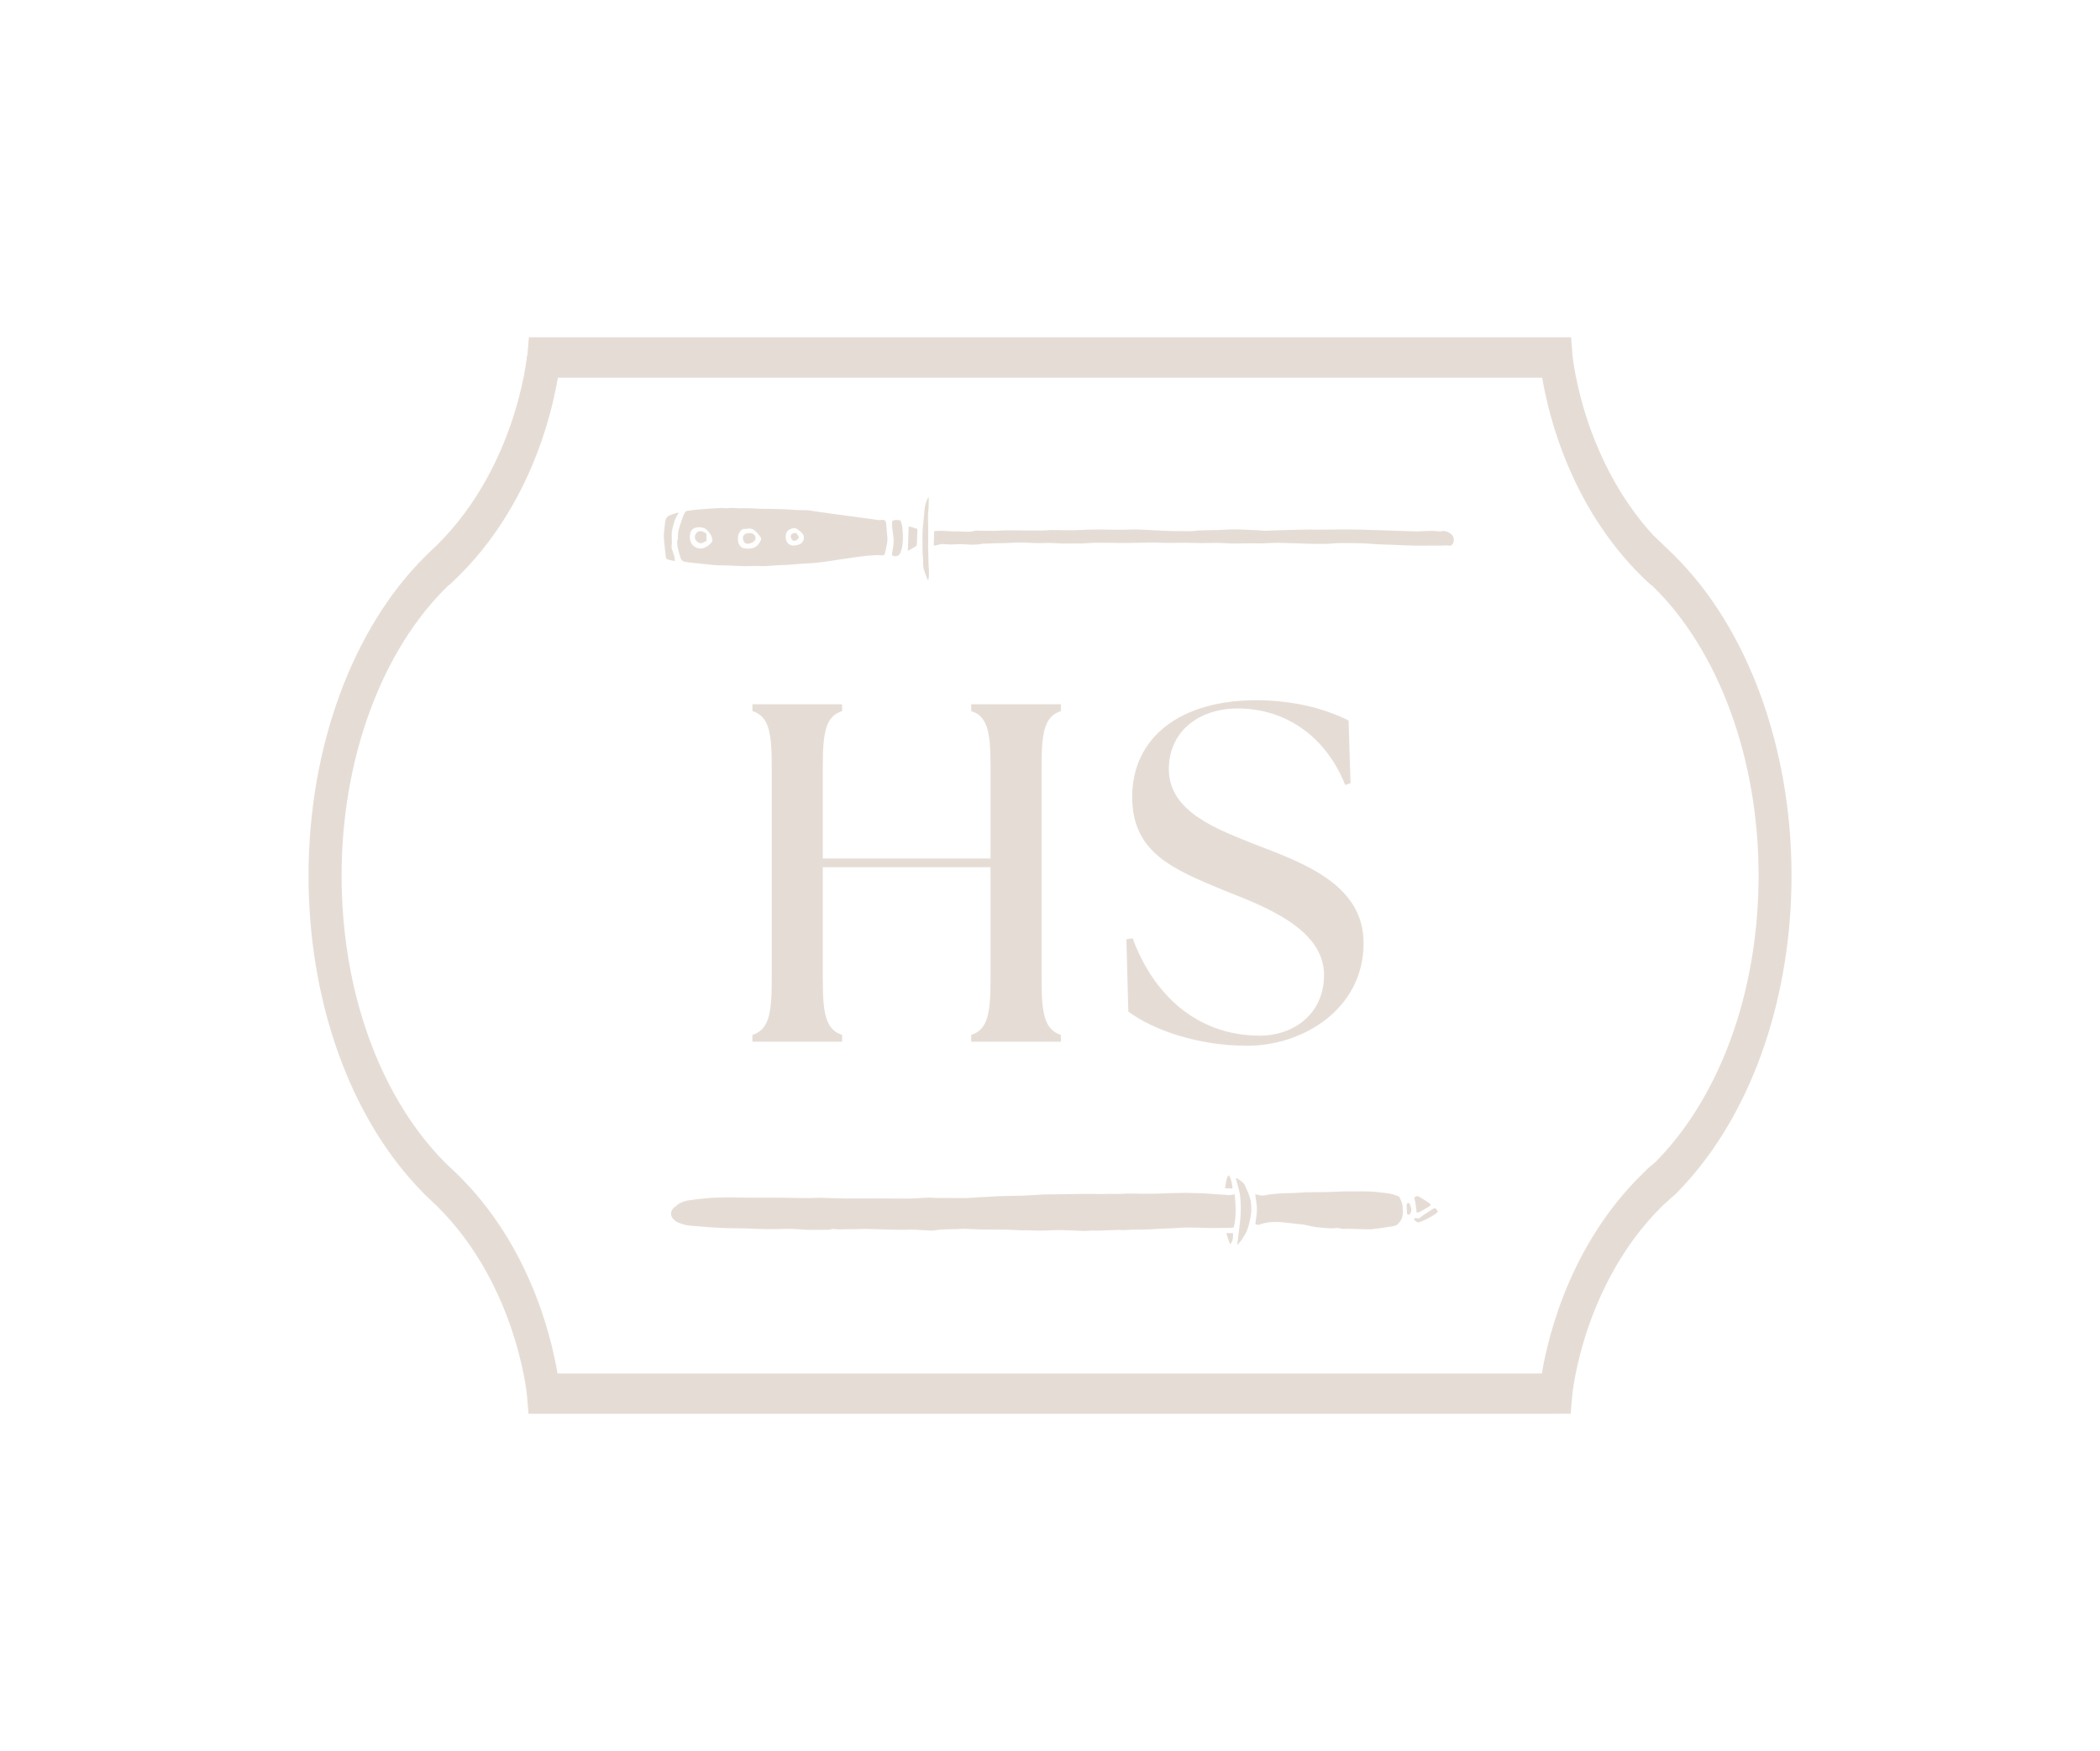 <?xml version="1.0" encoding="utf-8"?>
<!-- Generator: Adobe Illustrator 27.2.0, SVG Export Plug-In . SVG Version: 6.00 Build 0)  -->
<svg version="1.1" id="Layer_1" xmlns="http://www.w3.org/2000/svg" xmlns:xlink="http://www.w3.org/1999/xlink" x="0px" y="0px"
	 viewBox="0 0 326.43 272.25" style="enable-background:new 0 0 326.43 272.25;" xml:space="preserve">
<style type="text/css">
	.st0{fill:#FFFFFF;}
	.st1{fill:#E5DDD5;}
	.st2{fill:#2E7249;}
	.st3{fill:#1A3521;}
	.st4{opacity:0.1;}
</style>
<g>
	<g>
		<path class="st1" d="M259.7,85.93l-3.06,5.04c-12.19-11.06-15.88-26.06-16.92-32.25H86.71c-1.04,6.19-4.73,21.18-16.92,32.25
			l-3.06-5.04c13.6-12.34,15.24-30.48,15.25-30.66l0.23-2.83h162l0.23,2.83C244.46,55.45,246.18,73.66,259.7,85.93z"/>
		<path class="st1" d="M259.64,186.32c-13.52,12.27-15.24,30.48-15.25,30.67l-0.24,2.81l-2.31,0.01H82.15l-0.23-2.82
			c-0.02-0.18-1.73-18.39-15.25-30.66l-0.76-0.74c-0.72-0.73-1.39-1.45-2.05-2.19c-10.11-11.51-15.9-28.74-15.9-47.26
			c0-19.93,6.84-38.54,18.3-49.8l0.37-0.35c13.56-12.31,15.28-30.53,15.3-30.71l5.11,0.64c-0.07,0.85-1.9,21.1-17.3,35.07
			l-0.29,0.28c-10.22,10.04-16.35,26.83-16.35,44.87c0,16.78,5.2,32.34,14.27,42.67c0.58,0.66,1.17,1.3,1.78,1.91l0.66,0.64
			c12.14,11.01,15.81,26,16.85,32.18h153.01c1.04-6.19,4.73-21.18,16.92-32.25L259.64,186.32z"/>
		<path class="st1" d="M278.48,136.12c0,18.52-5.8,35.75-15.9,47.26c-0.66,0.75-1.33,1.47-2.01,2.16l-0.14,0.13l-1.57,1.37
			l-2.98-5.12l1.5-1.3c0.58-0.59,1.15-1.2,1.71-1.84c9.07-10.33,14.27-25.88,14.27-42.67c0-18.04-6.12-34.83-16.38-44.9l-3.05-2.93
			l3.18-4.94l3.07,2.95C271.64,97.58,278.48,116.2,278.48,136.12z"/>
	</g>
	<g>
		<g>
			<path class="st1" d="M175.39,157.28l-0.3-11.24l0.97-0.15c3.15,8.54,9.82,15.13,19.78,15.13c5.17,0,9.97-3.3,9.97-9.44
				c0-7.34-9.66-10.79-15.66-13.19c-7.72-3.22-14.16-5.77-14.16-14.46c0-9.29,7.49-15.06,19.25-15.06c5.55,0,10.49,1.2,14.39,3.15
				l0.3,9.74l-0.82,0.3c-3.07-7.72-9.44-11.91-16.71-11.91c-5.99,0-10.71,3.52-10.71,9.44c0,6.67,7.57,9.37,13.56,11.76
				c7.64,2.92,16.71,6.29,16.71,15.28c0,10.26-9.44,15.96-18.06,15.96C186.18,162.6,179.21,160.12,175.39,157.28z"/>
			<path class="st1" d="M116.96,160.91c2.47-0.82,3-3.07,3-8.47v-33.42c0-5.39-0.52-7.64-3-8.47v-1.05h13.94v1.05
				c-2.47,0.82-3,3.07-3,8.47v14.46h26.07v-14.46c0-5.39-0.52-7.64-3-8.47v-1.05h13.94v1.05c-2.47,0.82-3,3.07-3,8.47v33.42
				c0,5.39,0.53,7.64,3,8.47v1.05h-13.94v-1.05c2.47-0.82,3-3.07,3-8.47v-17.61H127.9v17.61c0,5.39,0.53,7.64,3,8.47v1.05h-13.94
				V160.91z"/>
		</g>
		<g>
			<path class="st1" d="M191.57,184.79c-0.4-0.01-0.77-0.03-1.16-0.04c0.16-0.72,0.15-1.44,0.57-2.04
				C191.28,182.99,191.61,184.14,191.57,184.79z"/>
			<path class="st1" d="M191.93,185.69c0.15,1.74,0.29,3.43-0.16,5.14c-0.09,0.02-0.17,0.06-0.25,0.06
				c-1.06,0.02-2.12,0.04-3.18,0.04c-1.22-0.01-2.44-0.08-3.65-0.08c-0.91,0-1.81,0.08-2.72,0.13c-1.06,0.05-2.12,0.07-3.18,0.15
				c-1.27,0.09-2.55,0-3.82,0.11c-0.47,0.04-0.96-0.03-1.43-0.01c-0.94,0.03-1.88,0.08-2.82,0.11c-0.29,0.01-0.57-0.03-0.86-0.02
				c-0.44,0.01-0.89,0.06-1.33,0.06c-0.37,0.01-0.75-0.03-1.12-0.04c-0.46-0.02-0.92-0.03-1.38-0.05c-1.22-0.07-2.43-0.03-3.65,0.03
				c-0.96,0.05-1.92-0.03-2.88-0.04c-0.22,0-0.45,0.02-0.67,0.01c-0.75-0.03-1.5-0.09-2.25-0.1c-1.32-0.02-2.64-0.01-3.96-0.03
				c-0.91-0.02-1.81-0.08-2.72-0.11c-0.38-0.01-0.76,0.02-1.13,0.04c-1.23,0.07-2.47-0.01-3.69,0.23c-0.07,0.01-0.14,0.02-0.2,0.02
				c-0.92-0.05-1.85-0.12-2.77-0.16c-0.46-0.02-0.92,0.02-1.38,0.02c-0.79,0-1.58,0-2.37-0.02c-1.27-0.03-2.53-0.09-3.8-0.11
				c-0.7-0.01-1.41,0.06-2.11,0.04c-0.96-0.03-1.91,0.12-2.87-0.04c-0.23-0.04-0.49,0.11-0.74,0.13c-0.41,0.02-0.82,0.01-1.24,0.01
				c-0.7,0-1.41,0.02-2.11,0c-0.81-0.03-1.61-0.12-2.41-0.15c-0.53-0.02-1.06,0.02-1.6,0.02c-0.86,0.01-1.71,0.03-2.57,0.02
				c-0.89-0.01-1.78-0.07-2.67-0.1c-1.08-0.03-2.16-0.02-3.24-0.05c-1.04-0.04-2.09-0.1-3.13-0.17c-0.84-0.06-1.67-0.15-2.51-0.21
				c-0.7-0.04-1.35-0.25-1.99-0.51c-0.26-0.11-0.5-0.31-0.7-0.52c-0.57-0.6-0.45-1.42,0.24-1.9c0.27-0.19,0.5-0.44,0.78-0.58
				c0.38-0.18,0.79-0.34,1.21-0.41c0.86-0.14,1.73-0.23,2.6-0.32c2.07-0.21,4.14-0.17,6.22-0.13c1.71,0.04,3.43,0,5.15,0.01
				c1.46,0.01,2.91,0.05,4.37,0.07c0.55,0.01,1.1-0.03,1.65-0.04c0.12,0,0.24-0.03,0.36-0.02c1.36,0.04,2.71,0.1,4.07,0.11
				c1.8,0.02,3.6-0.01,5.4-0.01c1.44,0,2.88,0.05,4.33,0.03c1.11-0.01,2.22-0.1,3.33-0.15c0.29-0.01,0.58,0.04,0.87,0.05
				c0.43,0.01,0.85,0.01,1.28,0.01c1.22,0,2.44,0.02,3.65,0.01c0.67-0.01,1.33-0.09,2-0.13c0.51-0.03,1.03-0.02,1.54-0.07
				c1.71-0.15,3.43-0.11,5.14-0.17c1.06-0.04,2.12-0.12,3.18-0.18c0.24-0.01,0.48-0.02,0.72-0.02c0.94-0.01,1.88-0.02,2.83-0.03
				c1.1-0.02,2.19-0.05,3.29-0.04c0.55,0,1.1-0.01,1.64,0.01c0.87,0.03,1.74-0.05,2.61-0.01c0.75,0.03,1.5-0.05,2.25-0.06
				c0.54-0.01,1.08,0.01,1.62,0.02c0.77,0,1.54,0.02,2.32,0c0.8-0.01,1.61-0.05,2.41-0.08c0.89-0.02,1.78-0.04,2.67-0.05
				c0.29,0,0.58,0.02,0.87,0.03c0.41,0.01,0.82,0.02,1.23,0.03c0.22,0.01,0.45,0,0.67,0.02c1.33,0.09,2.66,0.2,3.99,0.28
				C191.35,185.8,191.61,185.73,191.93,185.69z"/>
			<path class="st1" d="M195.13,190.32c0.09-0.77,0.25-1.53,0.25-2.3c0-0.76-0.17-1.52-0.27-2.34c0.29,0.06,0.58,0.14,0.87,0.18
				c0.17,0.03,0.34,0.04,0.51,0c1.39-0.27,2.79-0.35,4.2-0.36c0.7,0,1.4-0.1,2.11-0.12c1.12-0.03,2.23-0.02,3.35-0.04
				c0.99-0.02,1.99-0.09,2.98-0.11c0.99-0.02,1.99,0.02,2.98,0c1.24-0.02,2.47,0.17,3.69,0.31c0.5,0.06,0.99,0.25,1.48,0.41
				c0.12,0.04,0.25,0.15,0.3,0.27c0.16,0.36,0.34,0.72,0.41,1.11c0.09,0.56,0.1,1.12,0.02,1.69c-0.08,0.57-0.41,0.99-0.78,1.35
				c-0.22,0.21-0.62,0.27-0.96,0.32c-0.98,0.16-1.96,0.32-2.95,0.42c-0.61,0.06-1.23,0.01-1.85-0.01c-0.8-0.02-1.61-0.08-2.41-0.04
				c-0.37,0.02-0.71-0.03-1.05-0.12c-0.08-0.02-0.17-0.04-0.25-0.03c-0.88,0.17-1.74,0-2.61-0.06c-0.82-0.06-1.62-0.25-2.43-0.43
				c-0.07-0.02-0.13-0.03-0.2-0.04c-1.52-0.09-3.02-0.44-4.55-0.39c-0.7,0.02-1.4,0.12-2.07,0.37
				C195.64,190.47,195.43,190.47,195.13,190.32z"/>
			<path class="st1" d="M192.2,183.17c0.13,0.07,0.26,0.14,0.38,0.22c0.21,0.15,0.42,0.3,0.61,0.46c0.1,0.09,0.2,0.2,0.26,0.32
				c0.39,0.86,0.82,1.69,0.97,2.64c0.11,0.7,0.13,1.38,0.02,2.09c-0.13,0.84-0.3,1.65-0.61,2.43c-0.18,0.46-0.46,0.88-0.73,1.29
				c-0.21,0.34-0.47,0.65-0.79,0.93c0.12-0.92,0.24-1.85,0.35-2.77c0.14-1.15,0.25-2.31,0.2-3.48c-0.03-0.76-0.07-1.5-0.26-2.24
				c-0.16-0.6-0.32-1.2-0.49-1.81C192.14,183.23,192.17,183.2,192.2,183.17z"/>
			<path class="st1" d="M220.21,188.54c-0.12-0.8-0.13-1.57-0.39-2.31c0.29-0.28,0.48-0.33,0.82-0.14c0.52,0.3,1.02,0.63,1.52,0.96
				c0.28,0.19,0.27,0.36-0.02,0.54c-0.47,0.29-0.94,0.56-1.42,0.82C220.58,188.49,220.4,188.5,220.21,188.54z"/>
			<path class="st1" d="M219.78,189.58c0.1-0.22,0.27-0.22,0.47-0.16c0.23,0.06,0.4,0,0.59-0.18c0.33-0.29,0.72-0.51,1.09-0.75
				c0.2-0.13,0.4-0.26,0.6-0.4c0.51-0.36,0.59-0.35,0.99,0.26c-0.12,0.13-0.24,0.29-0.4,0.4c-0.77,0.52-1.59,0.93-2.45,1.26
				C220.37,190.13,220.09,189.98,219.78,189.58z"/>
			<path class="st1" d="M191.27,193.46c-0.35-0.56-0.44-1.15-0.65-1.73c0.37-0.01,0.67-0.01,1.03-0.02
				C191.71,192.3,191.66,192.86,191.27,193.46z"/>
			<path class="st1" d="M218.65,187.46c0.01-0.07,0-0.18,0.04-0.27c0.03-0.07,0.11-0.15,0.17-0.15c0.09,0,0.24,0.04,0.26,0.1
				c0.16,0.45,0.41,0.91,0.15,1.41c-0.05,0.09-0.09,0.19-0.16,0.25c-0.07,0.05-0.19,0.08-0.27,0.06c-0.05-0.01-0.11-0.13-0.12-0.2
				C218.69,188.27,218.68,187.89,218.65,187.46z"/>
		</g>
		<g>
			<path class="st1" d="M105.36,83.98c0.01-0.38,0-0.76,0.05-1.13c0.03-0.3,0.11-0.6,0.2-0.89c0.17-0.55,0.35-1.1,0.55-1.64
				c0.09-0.25,0.22-0.49,0.36-0.71c0.07-0.1,0.23-0.18,0.35-0.19c0.68-0.09,1.36-0.19,2.05-0.24c0.95-0.08,1.91-0.13,2.87-0.18
				c0.16-0.01,0.33-0.04,0.48-0.02c0.49,0.09,0.96,0,1.45-0.01c0.39-0.01,0.79,0.05,1.19,0.06c0.39,0.01,0.79-0.03,1.18-0.02
				c0.73,0.02,1.47,0.07,2.2,0.1c0.47,0.02,0.93,0,1.4,0.01c1.15,0.03,2.31,0.03,3.45,0.13c0.75,0.07,1.5,0.05,2.25,0.07
				c0.41,0.01,0.82,0.11,1.23,0.17c0.82,0.12,1.64,0.24,2.46,0.35c1.86,0.25,3.73,0.5,5.59,0.75c0.59,0.08,1.17,0.18,1.76,0.26
				c0.17,0.02,0.36,0.02,0.53-0.01c0.52-0.06,0.74,0.09,0.8,0.61c0.05,0.41,0.06,0.82,0.09,1.24c0.03,0.47,0.14,0.94,0.09,1.4
				c-0.07,0.66-0.25,1.31-0.39,1.96c-0.05,0.25-0.23,0.3-0.45,0.29c-1.44-0.1-2.85,0.13-4.26,0.31c-1.34,0.17-2.68,0.41-4.01,0.6
				c-0.79,0.11-1.58,0.21-2.37,0.29c-0.66,0.06-1.33,0.07-1.99,0.12c-0.95,0.06-1.89,0.18-2.84,0.19c-0.85,0.01-1.68,0.12-2.52,0.16
				c-0.73,0.04-1.47-0.05-2.21-0.01c-1.68,0.1-3.36-0.12-5.04-0.11c-0.63,0-1.26-0.08-1.89-0.14c-0.89-0.09-1.78-0.18-2.67-0.28
				c-0.29-0.03-0.57-0.08-0.85-0.13c-0.33-0.06-0.56-0.27-0.66-0.58c-0.17-0.57-0.34-1.14-0.46-1.72c-0.07-0.33-0.05-0.68-0.06-1.02
				C105.31,83.98,105.34,83.98,105.36,83.98z M116.16,85.3c1.18,0.06,1.76-0.5,2.13-1.37c0.05-0.11,0.02-0.3-0.05-0.4
				c-0.23-0.32-0.48-0.63-0.76-0.91c-0.35-0.35-0.78-0.51-1.28-0.42c-0.11,0.02-0.22,0.05-0.32,0.03c-0.48-0.07-0.74,0.22-0.94,0.58
				c-0.1,0.17-0.19,0.36-0.21,0.56c-0.06,0.58-0.04,1.16,0.41,1.61C115.45,85.3,115.86,85.26,116.16,85.3z M108.72,81.99
				c0,0-0.13-0.02-0.25-0.01c-0.48,0.08-0.93,0.23-1.11,0.73c-0.14,0.39-0.17,0.8-0.09,1.22c0.22,1.13,1.43,1.66,2.37,1.16
				c0.34-0.18,0.64-0.38,0.89-0.66c0.19-0.22,0.25-0.44,0.18-0.7c-0.06-0.21-0.12-0.43-0.24-0.6
				C110.09,82.55,109.68,81.97,108.72,81.99z M123.33,84.83c0.26-0.05,0.53-0.08,0.79-0.14c0.76-0.2,1.11-1.12,0.62-1.72
				c-0.23-0.29-0.55-0.51-0.86-0.73c-0.23-0.17-0.5-0.15-0.78-0.07c-0.83,0.25-1.07,0.8-0.93,1.69
				C122.26,84.44,122.73,84.79,123.33,84.83z"/>
			<path class="st1" d="M145.14,84.8c0.03-0.74,0.05-1.47,0.08-2.22c0.44-0.02,0.85-0.06,1.26-0.05c0.69,0.02,1.37,0.11,2.06,0.09
				c0.99-0.03,1.98,0.19,2.96-0.09c0.19-0.05,0.4-0.02,0.59-0.02c0.87,0.01,1.73,0.03,2.6,0.02c0.49,0,0.97-0.06,1.46-0.07
				c0.45-0.01,0.9,0,1.35,0c1.5,0.01,3,0.03,4.5,0.03c0.43,0,0.86-0.07,1.3-0.08c0.41-0.01,0.83,0.01,1.24,0.01
				c0.79,0.01,1.58,0.03,2.37,0.02c0.76-0.01,1.51-0.07,2.27-0.09c0.59-0.02,1.18-0.03,1.78-0.03c1.48,0.01,2.96,0.1,4.43,0.02
				c1.72-0.09,3.41,0.11,5.12,0.16c0.51,0.01,1.01,0.05,1.52,0.06c1.06,0.02,2.12,0.03,3.18,0.02c0.41,0,0.82-0.1,1.23-0.11
				c1.05-0.04,2.1-0.04,3.14-0.07c0.6-0.02,1.19-0.07,1.79-0.09c0.52-0.01,1.05,0,1.57,0.02c0.81,0.03,1.62,0.06,2.43,0.1
				c0.41,0.02,0.82,0.08,1.24,0.09c0.45,0,0.9-0.04,1.35-0.05c0.92-0.03,1.84-0.06,2.76-0.08c0.97-0.03,1.95-0.05,2.92-0.07
				c0.18,0,0.36,0.03,0.54,0.03c0.99,0,1.99-0.01,2.98-0.02c0.4,0,0.8-0.01,1.19-0.01c1.03,0,2.06,0,3.09,0.02
				c1.75,0.05,3.51,0.12,5.26,0.17c1.12,0.04,2.24,0.09,3.36,0.1c0.76,0.01,1.52-0.06,2.27-0.07c0.31-0.01,0.61,0.03,0.92,0.04
				c0.27,0.01,0.55,0.07,0.81,0.02c0.59-0.13,1.05,0.1,1.5,0.43c0.5,0.36,0.58,1.24,0.13,1.67c-0.09,0.09-0.26,0.17-0.38,0.14
				c-0.59-0.1-1.18,0.02-1.77,0c-1.16-0.03-2.32,0.02-3.47,0c-1.06-0.02-2.13-0.07-3.19-0.12c-1.26-0.05-2.53-0.06-3.79-0.17
				c-1.42-0.13-2.85-0.09-4.27-0.12c-0.95-0.02-1.91,0.12-2.86,0.13c-1.08,0.02-2.17-0.02-3.25-0.04c-1.32-0.03-2.64-0.11-3.96-0.12
				c-0.85-0.01-1.69,0.06-2.54,0.08c-0.59,0.01-1.19-0.01-1.78-0.01c-1.32,0-2.65,0.09-3.96-0.01c-1.59-0.13-3.18,0.04-4.77-0.04
				c-1.44-0.07-2.89,0-4.33-0.01c-0.7,0-1.41-0.06-2.11-0.06c-1.31,0.01-2.63,0.05-3.94,0.07c-0.47,0.01-0.94,0-1.41,0
				c-1.16-0.01-2.31-0.05-3.47-0.04c-0.67,0-1.33,0.08-2,0.11c-0.56,0.02-1.12,0.01-1.68,0.01c-0.54,0-1.07,0.02-1.61,0.01
				c-0.61-0.02-1.21-0.08-1.82-0.09c-0.66-0.01-1.33,0.02-1.99,0.02c-0.49,0-0.97-0.02-1.46-0.05c-1.01-0.06-2.01-0.04-3.02,0.02
				c-0.7,0.05-1.41,0.03-2.11,0.05c-0.49,0.01-0.97,0.04-1.46,0.06c-0.22,0.01-0.44-0.02-0.65,0.03c-0.91,0.2-1.83,0.14-2.75,0.07
				c-0.38-0.03-0.76-0.03-1.14,0c-0.7,0.05-1.39,0.05-2.1-0.03c-0.42-0.05-0.88,0.15-1.32,0.24
				C145.29,84.79,145.24,84.79,145.14,84.8z"/>
			<path class="st1" d="M104.89,87.24c-0.41-0.09-0.76-0.14-1.11-0.25c-0.11-0.03-0.26-0.18-0.27-0.29
				c-0.11-0.86-0.19-1.73-0.28-2.6c-0.1-0.89,0.02-1.77,0.13-2.64c0.03-0.27,0.05-0.55,0.16-0.79c0.09-0.2,0.27-0.39,0.47-0.49
				c0.39-0.18,0.81-0.3,1.22-0.44c0.06-0.02,0.14-0.01,0.27-0.01c-0.07,0.13-0.1,0.22-0.15,0.29c-0.46,0.68-0.62,1.46-0.82,2.25
				c-0.23,0.9,0.03,1.78-0.12,2.67c-0.05,0.29,0.13,0.62,0.23,0.93C104.73,86.29,104.93,86.69,104.89,87.24z"/>
			<path class="st1" d="M144.21,90.2c-0.32-0.94-0.8-1.79-0.72-2.8c0.03-0.41-0.05-0.82-0.07-1.23c-0.02-0.3-0.02-0.6-0.02-0.91
				c-0.01-1.22-0.06-2.44,0.09-3.66c0.09-0.78,0.15-1.56,0.22-2.33c0.06-0.68,0.23-1.37,0.64-2.01c0.01,0.2,0.02,0.4,0.02,0.6
				c0,0.41-0.01,0.83-0.03,1.24c-0.02,0.28-0.09,0.57-0.09,0.85c0,1.58,0.06,3.16,0.02,4.74c-0.02,0.79,0.05,1.58,0.05,2.37
				c0,1,0.18,2,0.01,3C144.31,90.1,144.27,90.12,144.21,90.2z"/>
			<path class="st1" d="M138.69,81.02c0.41-0.25,0.83-0.19,1.29-0.1c0.23,0.55,0.31,1.13,0.34,1.72c0.03,0.55,0.05,1.11,0,1.66
				c-0.04,0.48-0.12,0.97-0.28,1.43c-0.21,0.6-0.56,0.97-1.41,0.62c0.07-0.45,0.12-0.92,0.21-1.37c0.17-0.85,0-1.69-0.1-2.53
				c-0.03-0.25-0.07-0.49-0.08-0.74C138.66,81.5,138.68,81.29,138.69,81.02z"/>
			<path class="st1" d="M141.25,81.82c0.45,0.14,0.88,0.27,1.36,0.42c-0.03,0.78-0.05,1.56-0.09,2.34
				c-0.01,0.13-0.07,0.31-0.17,0.37c-0.39,0.25-0.8,0.46-1.23,0.7C141.16,84.37,141.21,83.11,141.25,81.82z"/>
			<path class="st1" d="M116.46,82.87c0.65,0.02,0.92,0.26,0.99,0.8c0.01,0.05,0,0.1-0.02,0.15c-0.15,0.54-1.17,0.89-1.53,0.66
				c-0.32-0.2-0.4-0.5-0.42-0.83c-0.01-0.32,0.16-0.55,0.45-0.67C116.13,82.91,116.35,82.89,116.46,82.87z"/>
			<path class="st1" d="M109.79,82.95c0.02,0.45,0.03,0.8,0.04,1.15c-0.14,0.06-0.29,0.12-0.42,0.2c-0.41,0.25-0.68,0.23-1.09-0.13
				c-0.31-0.27-0.4-0.71-0.21-1.08c0.24-0.46,0.7-0.64,1.18-0.42C109.48,82.76,109.66,82.88,109.79,82.95z"/>
			<path class="st1" d="M123.81,82.86c0.04,0.33,0.66,0.54,0.17,0.99c-0.25,0.23-0.6,0.33-0.82,0.11c-0.14-0.14-0.26-0.41-0.24-0.6
				C122.94,83.01,123.28,82.85,123.81,82.86z"/>
		</g>
	</g>
</g>
</svg>
